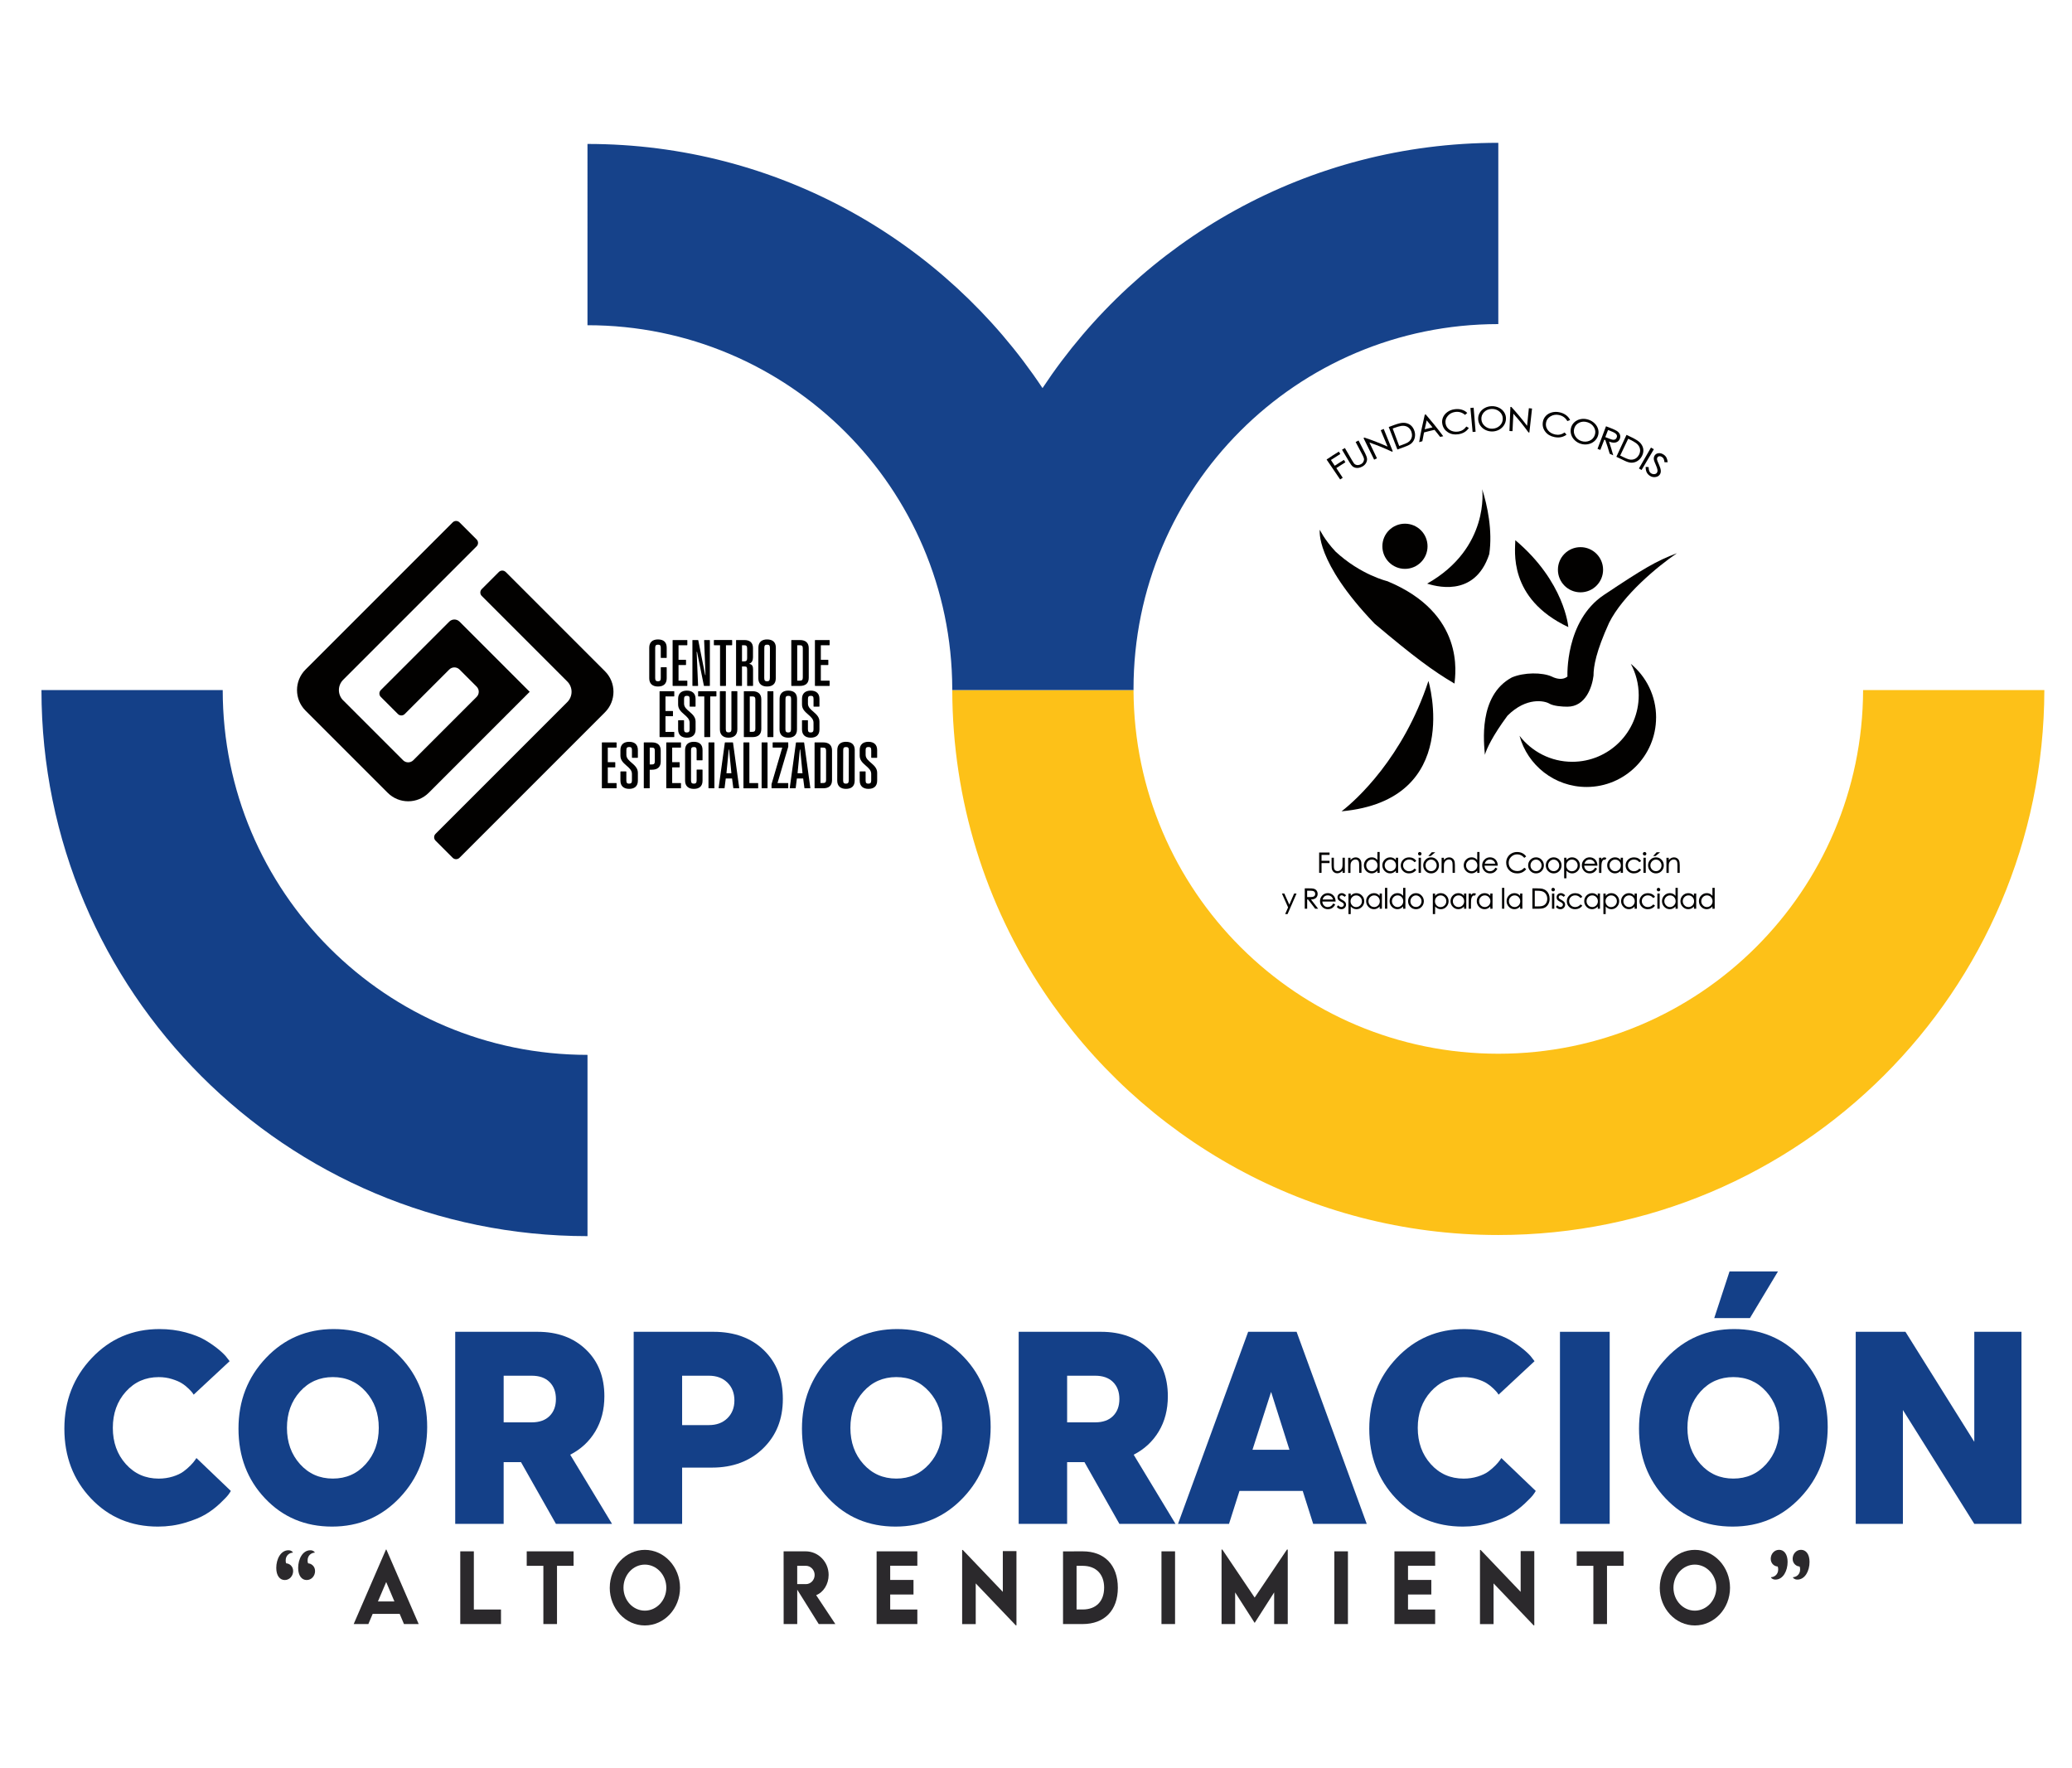 <?xml version="1.0" encoding="UTF-8"?>
<svg id="Capa_1" xmlns="http://www.w3.org/2000/svg" version="1.1" viewBox="0 0 900 768">
  <!-- Generator: Adobe Illustrator 29.4.0, SVG Export Plug-In . SVG Version: 2.1.0 Build 152)  -->
  <defs>
    <style>
      .st0 {
        fill: #fdc118;
      }

      .st1 {
        fill: none;
      }

      .st2 {
        fill: #020100;
      }

      .st3 {
        fill: #16428a;
      }

      .st4 {
        fill: #144088;
      }

      .st5 {
        fill: #2b292c;
      }
    </style>
  </defs>
  <line class="st1" x1="922" y1="196" x2="900" y2="196"/>
  <line class="st1" x1="659" y1="-45.5" x2="659" y2="-70.81"/>
  <g>
    <path class="st4" d="M255.19,458.15v78.73c-130.99,0-237.18-106.19-237.18-237.18h78.73c0,87.51,70.94,158.45,158.45,158.45Z"/>
    <path class="st0" d="M887.99,299.7c-.27,130.76-106.36,236.69-237.18,236.69-82.5,0-155.16-42.12-197.65-106.04-24.9-37.43-39.43-82.34-39.53-130.65h78.73c.27,87.28,71.1,157.96,158.45,157.96s158.18-70.67,158.45-157.96h78.73Z"/>
    <path class="st3" d="M650.81,62.03v78.73c-87.51,0-158.45,70.94-158.45,158.45v.49h-78.73v-.49c-.27-87.28-71.1-157.96-158.45-157.96V62.52c82.5,0,155.16,42.12,197.65,106.04,42.45-64.2,115.26-106.53,197.98-106.53Z"/>
  </g>
  <g>
    <g>
      <path class="st2" d="M149.05,304.16l26.02,26.02c1.23,1.23,3.23,1.23,4.46,0l27.5-27.5c1.23-1.23,1.23-3.23,0-4.46l-7.43-7.43c-1.23-1.23-3.23-1.23-4.46,0l-19.33,19.33c-.82.82-2.15.82-2.97,0l-7.43-7.43c-.82-.82-.82-2.15,0-2.97l29.73-29.73c1.23-1.23,3.23-1.23,4.46,0l30.48,30.48-43.85,43.85c-4.93,4.93-12.91,4.93-17.84,0l-35.68-35.68c-4.93-4.93-4.93-12.91,0-17.84l63.92-63.92c.82-.82,2.15-.82,2.97,0l7.43,7.43c.82.82.82,2.15,0,2.97l-57.98,57.98c-2.46,2.46-2.46,6.46,0,8.92Z"/>
      <path class="st2" d="M219.66,248.42l43.11,43.11c4.93,4.93,4.93,12.91,0,17.84l-63.18,63.18c-.82.82-2.15.82-2.97,0l-7.43-7.43c-.82-.82-.82-2.15,0-2.97l57.23-57.23c2.46-2.46,2.46-6.46,0-8.92l-37.17-37.17c-.82-.82-.82-2.15,0-2.97l7.43-7.43c.82-.82,2.15-.82,2.97,0Z"/>
    </g>
    <g>
      <path d="M282.01,294.6v-13.32c0-2.4,1.5-3.56,3.79-3.56,2.4,0,3.79,1.16,3.79,3.56v4.33c0,.08-.06.14-.14.14h-2.29c-.08,0-.14-.06-.14-.14v-4.21c0-1.07-.34-1.41-1.19-1.41-.93,0-1.24.4-1.24,1.41v13.09c0,1.07.37,1.41,1.24,1.41s1.19-.42,1.19-1.41v-4.55c0-.08.06-.14.14-.14h2.29c.08,0,.14.06.14.14v4.67c0,2.49-1.5,3.56-3.79,3.56s-3.79-1.16-3.79-3.56Z"/>
      <path d="M292.16,297.77v-19.65c0-.08.06-.14.14-.14h6.11c.08,0,.14.06.14.14v1.98c0,.08-.06.14-.14.14h-3.68v6.33h3.11c.08,0,.14.06.14.14v1.98c0,.08-.06.14-.14.14h-3.11v6.81h3.68c.08,0,.14.06.14.14v1.98c0,.08-.06.14-.14.14h-6.11c-.08,0-.14-.06-.14-.14Z"/>
      <path d="M300.76,297.77v-19.65c0-.08.06-.14.14-.14h2.26c.08,0,.14.03.14.11l3,15.1h.14l-.59-15.07c0-.08.06-.14.14-.14h2.21c.08,0,.14.06.14.14v19.65c0,.08-.06.14-.14.14h-2.29c-.08,0-.14-.03-.17-.11l-2.97-14.67h-.17l.62,14.65c0,.08-.06.14-.14.14h-2.18c-.08,0-.14-.06-.14-.14Z"/>
      <path d="M312.76,297.77v-17.53h-2.54c-.08,0-.14-.06-.14-.14v-1.95c0-.11.06-.17.14-.17h7.63c.11,0,.17.06.17.17v1.95c0,.08-.06.14-.17.14h-2.52v17.53c0,.08-.06.14-.14.14h-2.29c-.08,0-.14-.06-.14-.14Z"/>
      <path d="M319.72,297.77v-19.65c0-.08.06-.14.14-.14h3.42c2.46,0,3.79,1.16,3.79,3.51v4.01c0,1.33-.48,2.37-1.53,2.69v.17c1.22.2,1.56,1.1,1.56,2.29v7.13c0,.08-.06.14-.14.14h-2.29c-.08,0-.14-.06-.14-.14v-6.9c0-1.13-.17-1.41-1.05-1.41h-1.19v8.31c0,.08-.06.14-.14.14h-2.29c-.08,0-.14-.06-.14-.14ZM323.31,287.25c.88,0,1.22-.42,1.22-1.39v-4.21c0-1.02-.31-1.41-1.24-1.41h-.99v7.01h1.02Z"/>
      <path d="M329.39,294.6l.03-13.32c0-2.4,1.47-3.56,3.76-3.56,2.4,0,3.82,1.16,3.82,3.56l-.03,13.32c0,2.49-1.5,3.56-3.79,3.56s-3.79-1.16-3.79-3.56ZM334.4,294.49l.03-13.09c0-1.1-.34-1.41-1.22-1.41-.96,0-1.22.42-1.22,1.41l-.03,13.09c0,1.07.37,1.41,1.24,1.41s1.19-.42,1.19-1.41Z"/>
      <path d="M343.71,297.77v-19.65c0-.08.06-.14.14-.14h3.59c2.43,0,3.85,1.16,3.85,3.53v12.87c0,2.46-1.47,3.53-3.85,3.53h-3.59c-.08,0-.14-.06-.14-.14ZM347.47,295.62c.93,0,1.24-.4,1.24-1.39v-12.58c0-1.02-.31-1.41-1.24-1.41h-1.19v15.38h1.19Z"/>
      <path d="M353.97,297.77v-19.65c0-.08.06-.14.14-.14h6.11c.08,0,.14.06.14.14v1.98c0,.08-.06.14-.14.14h-3.68v6.33h3.11c.08,0,.14.06.14.14v1.98c0,.08-.06.14-.14.14h-3.11v6.81h3.68c.08,0,.14.06.14.14v1.98c0,.08-.06.14-.14.14h-6.11c-.08,0-.14-.06-.14-.14Z"/>
      <path d="M286.49,320v-19.65c0-.08.06-.14.14-.14h6.11c.08,0,.14.06.14.14v1.98c0,.08-.06.14-.14.14h-3.68v6.33h3.11c.08,0,.14.06.14.14v1.98c0,.08-.06.14-.14.14h-3.11v6.82h3.68c.08,0,.14.06.14.14v1.98c0,.08-.06.14-.14.14h-6.11c-.08,0-.14-.06-.14-.14Z"/>
      <path d="M294.55,316.83v-3.87c0-.08.06-.14.14-.14h2.29c.08,0,.14.06.14.14v3.76c0,1.07.34,1.41,1.19,1.41.93,0,1.24-.42,1.24-1.41v-2.86c0-3.17-5-4.04-5-7.86v-2.49c0-2.4,1.5-3.56,3.79-3.56s3.79,1.16,3.79,3.56v3.25c0,.08-.06.14-.14.14h-2.29c-.08,0-.14-.06-.14-.14v-3.14c0-1.1-.31-1.41-1.19-1.41-.96,0-1.24.42-1.24,1.41v2.01c0,3.08,5.01,3.96,5.01,7.78v3.42c0,2.46-1.5,3.56-3.79,3.56s-3.79-1.16-3.79-3.56Z"/>
      <path d="M305.92,320v-17.53h-2.54c-.08,0-.14-.06-.14-.14v-1.95c0-.11.06-.17.14-.17h7.63c.11,0,.17.06.17.17v1.95c0,.08-.06.14-.17.14h-2.52v17.53c0,.08-.06.14-.14.14h-2.29c-.08,0-.14-.06-.14-.14Z"/>
      <path d="M312.69,316.8v-16.46c0-.08.06-.14.14-.14h2.29c.08,0,.14.06.14.14v16.34c0,1.07.37,1.41,1.22,1.41.9,0,1.22-.42,1.22-1.41v-16.34c0-.08.06-.14.14-.14h2.29c.08,0,.14.06.14.14v16.46c0,2.49-1.53,3.59-3.82,3.59s-3.76-1.19-3.76-3.59Z"/>
      <path d="M323.1,320v-19.65c0-.08.06-.14.14-.14h3.59c2.43,0,3.85,1.16,3.85,3.53v12.87c0,2.46-1.47,3.53-3.85,3.53h-3.59c-.08,0-.14-.06-.14-.14ZM326.86,317.85c.93,0,1.24-.4,1.24-1.39v-12.58c0-1.02-.31-1.41-1.24-1.41h-1.19v15.38h1.19Z"/>
      <path d="M333.36,320v-19.65c0-.08.06-.14.14-.14h2.29c.08,0,.14.06.14.14v19.65c0,.08-.06.14-.14.14h-2.29c-.08,0-.14-.06-.14-.14Z"/>
      <path d="M338.6,316.83l.03-13.32c0-2.4,1.47-3.56,3.76-3.56,2.4,0,3.82,1.16,3.82,3.56l-.03,13.32c0,2.49-1.5,3.56-3.79,3.56s-3.79-1.16-3.79-3.56ZM343.6,316.72l.03-13.09c0-1.1-.34-1.41-1.22-1.41-.96,0-1.22.42-1.22,1.41l-.03,13.09c0,1.07.37,1.41,1.24,1.41s1.19-.42,1.19-1.41Z"/>
      <path d="M348.36,316.83v-3.87c0-.08.06-.14.14-.14h2.29c.08,0,.14.06.14.14v3.76c0,1.07.34,1.41,1.19,1.41.93,0,1.24-.42,1.24-1.41v-2.86c0-3.17-5-4.04-5-7.86v-2.49c0-2.4,1.5-3.56,3.79-3.56s3.79,1.16,3.79,3.56v3.25c0,.08-.06.14-.14.14h-2.29c-.08,0-.14-.06-.14-.14v-3.14c0-1.1-.31-1.41-1.19-1.41-.96,0-1.24.42-1.24,1.41v2.01c0,3.08,5,3.96,5,7.78v3.42c0,2.46-1.5,3.56-3.79,3.56s-3.79-1.16-3.79-3.56Z"/>
      <path d="M261.43,342.23v-19.65c0-.08.06-.14.14-.14h6.11c.08,0,.14.06.14.14v1.98c0,.08-.06.14-.14.14h-3.68v6.33h3.11c.08,0,.14.06.14.14v1.98c0,.08-.06.14-.14.14h-3.11v6.81h3.68c.08,0,.14.06.14.14v1.98c0,.08-.06.14-.14.14h-6.11c-.08,0-.14-.06-.14-.14Z"/>
      <path d="M269.49,339.06v-3.87c0-.08.06-.14.14-.14h2.29c.08,0,.14.06.14.14v3.76c0,1.07.34,1.41,1.19,1.41.93,0,1.24-.42,1.24-1.41v-2.86c0-3.17-5-4.04-5-7.86v-2.49c0-2.4,1.5-3.56,3.79-3.56s3.79,1.16,3.79,3.56v3.25c0,.08-.06.14-.14.14h-2.29c-.08,0-.14-.06-.14-.14v-3.14c0-1.1-.31-1.41-1.19-1.41-.96,0-1.24.42-1.24,1.41v2.01c0,3.08,5,3.96,5,7.78v3.42c0,2.46-1.5,3.56-3.79,3.56s-3.79-1.16-3.79-3.56Z"/>
      <path d="M279.64,342.23v-19.65c0-.08.06-.14.14-.14h3.39c2.43,0,3.82,1.16,3.82,3.53v4.81c0,2.43-1.47,3.53-3.82,3.53h-.96v7.92c0,.08-.06.14-.14.14h-2.29c-.08,0-.14-.06-.14-.14ZM283.21,332.02c.9,0,1.22-.4,1.22-1.39v-4.52c0-1.02-.31-1.41-1.22-1.41h-.99v7.32h.99Z"/>
      <path d="M289.4,342.23v-19.65c0-.08.06-.14.14-.14h6.11c.08,0,.14.06.14.14v1.98c0,.08-.06.14-.14.14h-3.68v6.33h3.11c.08,0,.14.06.14.14v1.98c0,.08-.06.14-.14.14h-3.11v6.81h3.68c.08,0,.14.06.14.14v1.98c0,.08-.06.14-.14.14h-6.11c-.08,0-.14-.06-.14-.14Z"/>
      <path d="M297.58,339.06v-13.32c0-2.4,1.5-3.56,3.79-3.56,2.4,0,3.79,1.16,3.79,3.56v4.33c0,.08-.06.14-.14.14h-2.29c-.08,0-.14-.06-.14-.14v-4.21c0-1.07-.34-1.41-1.19-1.41-.93,0-1.24.4-1.24,1.41v13.09c0,1.07.37,1.41,1.24,1.41s1.19-.42,1.19-1.41v-4.55c0-.08.06-.14.14-.14h2.29c.08,0,.14.06.14.14v4.67c0,2.49-1.5,3.56-3.79,3.56s-3.79-1.16-3.79-3.56Z"/>
      <path d="M307.74,342.23v-19.65c0-.08.06-.14.14-.14h2.29c.08,0,.14.06.14.14v19.65c0,.08-.06.14-.14.14h-2.29c-.08,0-.14-.06-.14-.14Z"/>
      <path d="M312.15,342.23l2.69-19.65c.03-.08.08-.14.14-.14h3.28c.06,0,.11.06.14.14l2.69,19.65c.03.06-.11.14-.14.14h-2.29c-.08,0-.14-.06-.14-.14l-.54-4.13h-2.74l-.51,4.13c0,.11-.11.14-.14.14h-2.29c.2,0-.25-.06-.14-.14ZM317.69,335.83l-.99-10.26h-.17l-.99,10.26h2.15Z"/>
      <path d="M322.93,342.23v-19.65c0-.08.06-.14.14-.14h2.29c.08,0,.14.06.14.14v17.53h3.68c.08,0,.14.06.14.14v1.95c0,.11-.06.17-.14.17h-6.11c-.08,0-.14-.06-.14-.14Z"/>
      <path d="M330.82,342.23v-19.65c0-.08.06-.14.14-.14h2.29c.08,0,.14.06.14.14v19.65c0,.08-.06.14-.14.14h-2.29c-.08,0-.14-.06-.14-.14Z"/>
      <path d="M335.12,342.2v-1.47c0-.11,0-.14.03-.23l4.64-15.81h-4.04c-.08,0-.14-.06-.14-.14v-1.95c0-.11.06-.17.14-.17h6.5c.08,0,.14.06.14.17v1.58c0,.11,0,.14-.03.23l-4.64,15.69h4.52c.08,0,.14.06.14.14v1.95c0,.11-.06.17-.14.17h-6.98c-.08,0-.14-.06-.14-.17Z"/>
      <path d="M343.04,342.23l2.69-19.65c.03-.08.08-.14.14-.14h3.28c.06,0,.11.06.14.14l2.69,19.65c.03.06-.11.14-.14.14h-2.29c-.08,0-.14-.06-.14-.14l-.54-4.13h-2.74l-.51,4.13c0,.11-.11.14-.14.14h-2.29c.2,0-.25-.06-.14-.14ZM348.58,335.83l-.99-10.26h-.17l-.99,10.26h2.15Z"/>
      <path d="M353.82,342.23v-19.65c0-.08.06-.14.14-.14h3.59c2.43,0,3.85,1.16,3.85,3.53v12.87c0,2.46-1.47,3.53-3.85,3.53h-3.59c-.08,0-.14-.06-.14-.14ZM357.58,340.08c.93,0,1.24-.4,1.24-1.39v-12.58c0-1.02-.31-1.41-1.24-1.41h-1.19v15.38h1.19Z"/>
      <path d="M363.66,339.06l.03-13.32c0-2.4,1.47-3.56,3.76-3.56,2.4,0,3.82,1.16,3.82,3.56l-.03,13.32c0,2.49-1.5,3.56-3.79,3.56s-3.79-1.16-3.79-3.56ZM368.67,338.95l.03-13.09c0-1.1-.34-1.41-1.22-1.41-.96,0-1.22.42-1.22,1.41l-.03,13.09c0,1.07.37,1.41,1.24,1.41s1.19-.42,1.19-1.41Z"/>
      <path d="M373.42,339.06v-3.87c0-.08.06-.14.14-.14h2.29c.08,0,.14.06.14.14v3.76c0,1.07.34,1.41,1.19,1.41.93,0,1.24-.42,1.24-1.41v-2.86c0-3.17-5-4.04-5-7.86v-2.49c0-2.4,1.5-3.56,3.79-3.56s3.79,1.16,3.79,3.56v3.25c0,.08-.06.14-.14.14h-2.29c-.08,0-.14-.06-.14-.14v-3.14c0-1.1-.31-1.41-1.19-1.41-.96,0-1.24.42-1.24,1.41v2.01c0,3.08,5.01,3.96,5.01,7.78v3.42c0,2.46-1.5,3.56-3.79,3.56s-3.79-1.16-3.79-3.56Z"/>
    </g>
  </g>
  <g>
    <path class="st4" d="M100.28,647.54c-.22.4-.59.95-1.11,1.67-.52.71-1.72,1.97-3.6,3.75-1.88,1.79-3.95,3.36-6.2,4.71-2.25,1.35-5.24,2.58-8.97,3.69s-7.66,1.67-11.8,1.67c-11.67,0-21.36-4.07-29.07-12.21-7.72-8.14-11.57-18.25-11.57-30.33s3.97-22.3,11.91-30.68c7.94-8.38,17.74-12.57,29.41-12.57,3.99,0,7.75.48,11.3,1.43s6.44,2.11,8.69,3.46,4.21,2.72,5.87,4.11c1.66,1.39,2.82,2.56,3.49,3.52l1.11,1.43-15.62,14.54c-.15-.24-.33-.52-.55-.83-.22-.32-.78-.91-1.66-1.79-.89-.87-1.86-1.65-2.94-2.32-1.07-.68-2.51-1.29-4.32-1.85-1.81-.56-3.71-.83-5.7-.83-5.76,0-10.52,2.11-14.29,6.31-3.77,4.21-5.65,9.45-5.65,15.73s1.88,11.52,5.65,15.73c3.77,4.21,8.53,6.31,14.29,6.31,2.14,0,4.17-.3,6.09-.89s3.47-1.33,4.65-2.2c1.18-.87,2.22-1.77,3.1-2.68.89-.92,1.51-1.65,1.88-2.21l.66-.95,14.95,14.3Z"/>
    <path class="st4" d="M115.5,589.81c7.94-8.38,17.74-12.57,29.41-12.57s21.36,4.07,29.07,12.21c7.72,8.14,11.57,18.25,11.57,30.33s-3.97,22.3-11.91,30.68c-7.94,8.38-17.74,12.57-29.41,12.57s-21.36-4.07-29.07-12.21c-7.72-8.14-11.57-18.25-11.57-30.33s3.97-22.3,11.91-30.68ZM130.29,635.87c3.77,4.21,8.53,6.31,14.29,6.31s10.52-2.1,14.29-6.31c3.77-4.21,5.65-9.45,5.65-15.73s-1.88-11.52-5.65-15.73c-3.77-4.21-8.53-6.31-14.29-6.31s-10.52,2.11-14.29,6.31c-3.77,4.21-5.65,9.45-5.65,15.73s1.88,11.52,5.65,15.73Z"/>
    <path class="st4" d="M197.73,578.43h35.77c8.64,0,15.64,2.56,20.99,7.69,5.35,5.12,8.03,11.89,8.03,20.31,0,5.8-1.31,10.88-3.93,15.25-2.62,4.37-6.26,7.75-10.91,10.13l18.16,30.03h-24.37l-15.17-26.81h-7.53v26.81h-21.04v-83.41ZM218.77,597.5v20.26h12.18c3.32,0,5.91-.91,7.75-2.74,1.85-1.83,2.77-4.29,2.77-7.39s-.92-5.56-2.77-7.39c-1.85-1.83-4.43-2.74-7.75-2.74h-12.18Z"/>
    <path class="st4" d="M275.25,578.43h34.67c9.08,0,16.37,2.66,21.87,7.98,5.5,5.32,8.25,12.39,8.25,21.21s-2.86,15.89-8.58,21.45c-5.72,5.56-13.13,8.34-22.21,8.34h-12.96v24.43h-21.04v-83.41ZM296.29,618.95h11.63c3.32,0,6-.99,8.03-2.98,2.03-1.99,3.05-4.57,3.05-7.74s-1.01-5.76-3.05-7.75c-2.03-1.99-4.71-2.98-8.03-2.98h-11.63v21.45Z"/>
    <path class="st4" d="M360.25,589.81c7.94-8.38,17.74-12.57,29.41-12.57s21.36,4.07,29.07,12.21c7.72,8.14,11.57,18.25,11.57,30.33s-3.97,22.3-11.91,30.68-17.74,12.57-29.41,12.57-21.36-4.07-29.07-12.21c-7.72-8.14-11.57-18.25-11.57-30.33s3.97-22.3,11.91-30.68ZM375.03,635.87c3.77,4.21,8.53,6.31,14.29,6.31s10.52-2.1,14.29-6.31c3.77-4.21,5.65-9.45,5.65-15.73s-1.88-11.52-5.65-15.73c-3.77-4.21-8.53-6.31-14.29-6.31s-10.52,2.11-14.29,6.31c-3.77,4.21-5.65,9.45-5.65,15.73s1.88,11.52,5.65,15.73Z"/>
    <path class="st4" d="M442.48,578.43h35.77c8.64,0,15.63,2.56,20.99,7.69,5.35,5.12,8.03,11.89,8.03,20.31,0,5.8-1.31,10.88-3.93,15.25-2.62,4.37-6.26,7.75-10.91,10.13l18.16,30.03h-24.37l-15.17-26.81h-7.53v26.81h-21.04v-83.41ZM463.52,597.5v20.26h12.18c3.32,0,5.91-.91,7.75-2.74s2.77-4.29,2.77-7.39-.92-5.56-2.77-7.39c-1.85-1.83-4.43-2.74-7.75-2.74h-12.18Z"/>
    <path class="st4" d="M593.65,661.84h-23.26l-4.54-14.3h-27.47l-4.54,14.3h-22.15l30.46-83.41h21.04l30.46,83.41ZM552.12,604.53l-8.09,25.14h16.06l-7.97-25.14Z"/>
    <path class="st4" d="M667.08,647.54c-.22.4-.59.95-1.11,1.67-.52.71-1.71,1.97-3.6,3.75-1.88,1.79-3.95,3.36-6.2,4.71-2.25,1.35-5.24,2.58-8.97,3.69-3.73,1.11-7.66,1.67-11.79,1.67-11.67,0-21.36-4.07-29.08-12.21-7.71-8.14-11.57-18.25-11.57-30.33s3.97-22.3,11.91-30.68c7.94-8.38,17.74-12.57,29.41-12.57,3.99,0,7.75.48,11.3,1.43,3.55.95,6.44,2.11,8.7,3.46s4.21,2.72,5.87,4.11c1.66,1.39,2.82,2.56,3.49,3.52l1.11,1.43-15.62,14.54c-.15-.24-.33-.52-.56-.83-.22-.32-.77-.91-1.66-1.79-.89-.87-1.86-1.65-2.93-2.32-1.07-.68-2.51-1.29-4.32-1.85-1.81-.56-3.71-.83-5.7-.83-5.76,0-10.52,2.11-14.29,6.31-3.77,4.21-5.65,9.45-5.65,15.73s1.88,11.52,5.65,15.73c3.77,4.21,8.53,6.31,14.29,6.31,2.14,0,4.17-.3,6.09-.89s3.47-1.33,4.65-2.2c1.18-.87,2.21-1.77,3.1-2.68.89-.92,1.51-1.65,1.88-2.21l.66-.95,14.95,14.3Z"/>
    <path class="st4" d="M677.59,578.43h21.6v83.41h-21.6v-83.41Z"/>
    <path class="st4" d="M723.83,589.81c7.94-8.38,17.74-12.57,29.41-12.57s21.36,4.07,29.08,12.21c7.71,8.14,11.57,18.25,11.57,30.33s-3.97,22.3-11.91,30.68c-7.94,8.38-17.74,12.57-29.41,12.57s-21.36-4.07-29.07-12.21c-7.72-8.14-11.57-18.25-11.57-30.33s3.97-22.3,11.91-30.68ZM738.61,635.87c3.77,4.21,8.53,6.31,14.29,6.31s10.52-2.1,14.29-6.31c3.77-4.21,5.65-9.45,5.65-15.73s-1.88-11.52-5.65-15.73c-3.77-4.21-8.53-6.31-14.29-6.31s-10.52,2.11-14.29,6.31c-3.77,4.21-5.65,9.45-5.65,15.73s1.88,11.52,5.65,15.73ZM751.24,552.22h21.04l-12.18,20.26h-15.5l6.64-20.26Z"/>
    <path class="st4" d="M826.55,612.39v49.45h-20.49v-83.41h21.6l29.9,47.78v-47.78h20.49v83.41h-20.49l-31.01-49.45Z"/>
  </g>
  <g>
    <path class="st5" d="M127.22,674.35c-1.29,0-3.13,1.06-3.13,3.33,0,.72.05.94.26,1.33,1.16,0,2.98,1.08,2.98,3.33,0,2.09-1.53,3.9-3.64,3.9s-3.69-1.84-3.69-5.27c0-3.82,1.93-7.66,5.3-7.66,1.26,0,1.93.74,1.93,1.04ZM136.74,674.35c-1.29,0-3.13,1.06-3.13,3.33,0,.72.05.94.25,1.33,1.16,0,2.99,1.08,2.99,3.33,0,2.09-1.53,3.9-3.64,3.9s-3.7-1.84-3.7-5.27c0-3.82,1.93-7.66,5.3-7.66,1.26,0,1.93.74,1.93,1.04Z"/>
    <path class="st5" d="M173.61,700.95h-11.74l-1.87,4.41h-6.37l14.02-32.36h.18l14.03,32.36h-6.39l-1.86-4.41ZM171.32,695.55l-3.57-8.44-3.59,8.44h7.15Z"/>
    <path class="st5" d="M217.61,699.05v6.31h-17.69v-31.58h5.9v25.27h11.79Z"/>
    <path class="st5" d="M249.15,680.07h-7.21v25.29h-5.92v-25.29h-7.23v-6.29h20.35v6.29Z"/>
    <path class="st5" d="M264.86,689.61c0-9.07,6.86-16.47,15.25-16.47s15.27,7.4,15.27,16.47-6.88,16.36-15.29,16.36-15.24-7.36-15.24-16.36ZM289.42,689.57c0-5.52-4.19-10.03-9.32-10.03s-9.28,4.51-9.28,10.03,4.17,9.97,9.28,9.97,9.32-4.49,9.32-9.97Z"/>
    <path class="st5" d="M355.63,705.36l-9.34-14.93v14.93h-5.9l-.02-31.58h9.58c5.48,0,9.98,4.55,9.98,10.23,0,4.05-2.28,7.6-5.42,8.8l8.34,12.56h-7.21ZM346.28,688l3.78.02c2,.02,3.79-1.72,3.79-3.98s-1.8-3.98-3.79-3.98h-3.78v7.93Z"/>
    <path class="st5" d="M386.67,680.03v6.17h10.12v6.33h-10.12v6.52h11.79v6.31h-17.69v-31.58h17.69v6.25h-11.79Z"/>
    <path class="st5" d="M441.51,673.7v32.24h-.27l-17.42-18.24v17.69h-5.9v-32.21h.29l17.38,18.2v-17.69h5.92Z"/>
    <path class="st5" d="M485.55,689.61c0,9.79-5.79,15.75-15.27,15.75h-8.54v-31.56l8.54-.02c9.48-.02,15.27,5.98,15.27,15.83ZM479.6,689.59c0-5.92-3.53-9.52-9.34-9.52h-2.64v18.96h2.69c5.77,0,9.28-3.57,9.28-9.44Z"/>
    <path class="st5" d="M504.5,673.78h5.9v31.58h-5.9v-31.58Z"/>
    <path class="st5" d="M559.35,673v32.36h-5.9v-13.75l-8.45,13.22h-.04l-8.46-13.22v13.75h-5.9v-32.36h.33l14.05,20.86,14.03-20.86h.33Z"/>
    <path class="st5" d="M579.59,673.78h5.9v31.58h-5.9v-31.58Z"/>
    <path class="st5" d="M611.59,680.03v6.17h10.12v6.33h-10.12v6.52h11.79v6.31h-17.69v-31.58h17.69v6.25h-11.79Z"/>
    <path class="st5" d="M666.44,673.7v32.24h-.27l-17.42-18.24v17.69h-5.9v-32.21h.29l17.38,18.2v-17.69h5.92Z"/>
    <path class="st5" d="M705.23,680.07h-7.21v25.29h-5.92v-25.29h-7.23v-6.29h20.35v6.29Z"/>
    <path class="st5" d="M720.94,689.61c0-9.07,6.86-16.47,15.25-16.47s15.27,7.4,15.27,16.47-6.88,16.36-15.29,16.36-15.24-7.36-15.24-16.36ZM745.49,689.57c0-5.52-4.19-10.03-9.32-10.03s-9.28,4.51-9.28,10.03,4.17,9.97,9.28,9.97,9.32-4.49,9.32-9.97Z"/>
    <path class="st5" d="M769.25,685.01c1.29,0,3.13-1.06,3.13-3.33,0-.72-.05-.94-.26-1.33-1.16,0-2.98-1.08-2.98-3.33,0-2.09,1.53-3.9,3.64-3.9s3.69,1.84,3.69,5.27c0,3.82-1.93,7.66-5.3,7.66-1.26,0-1.93-.74-1.93-1.04ZM778.77,685.01c1.29,0,3.13-1.06,3.13-3.33,0-.72-.05-.94-.25-1.33-1.16,0-2.99-1.08-2.99-3.33,0-2.09,1.53-3.9,3.64-3.9s3.7,1.84,3.7,5.27c0,3.82-1.93,7.66-5.3,7.66-1.26,0-1.93-.74-1.93-1.04Z"/>
  </g>
  <g>
    <g>
      <path class="st2" d="M719.34,311.61c0,16.67-13.52,30.19-30.19,30.19-13.92,0-25.65-9.42-29.13-22.24,5.28,6.87,13.58,11.3,22.91,11.3,15.95,0,28.87-12.93,28.87-28.87,0-4.95-1.25-9.61-3.44-13.67,6.71,5.54,10.99,13.92,10.99,23.3Z"/>
      <path class="st2" d="M680.84,293.87s-1.13-24.16,15.85-35.48,22.65-14.72,31.7-18.12c-8.3,5.66-23.4,18.12-29.44,30.19-5.66,12.46-6.79,18.87-6.79,23.02-.6,4.91-3.43,13.45-11.34,13.45-2.23,0-6.02-.24-7.91-1.37s-9.81-3.02-18.12,5.28c-6.42,8.68-9.06,14.34-9.81,16.98-.38-4.91-3.02-25.67,11.7-33.59,5.28-2.26,13.21-2.26,17.36-.38,2.26,1.13,4.91,1.51,6.79,0Z"/>
      <path class="st2" d="M681.22,272.36s-1.51-19.63-23.02-37.74c0,4.15-3.4,25.29,23.02,37.74Z"/>
      <circle class="st2" cx="686.51" cy="247.45" r="9.81"/>
      <circle class="st2" cx="610.26" cy="237.26" r="9.81"/>
      <path class="st2" d="M620.46,295.76s15.47,51.71-37.74,56.61c6.42-4.91,26.8-23.4,37.74-56.61Z"/>
      <path class="st2" d="M573.28,230.09s-2.26,13.59,23.78,40.76c16.98,14.34,25.67,20.76,34.72,26.04.38-4.15,4.73-30.41-29.15-44.46,0,0-11.61-2.72-22.56-12.91-4.91-5.28-6.79-9.44-6.79-9.44Z"/>
      <path class="st2" d="M643.81,212.51s3.46,25.51-23.91,40.98c2.62.75,20.56,6.79,26.98-12.83,1.51-10.19-.84-21.19-3.06-28.15Z"/>
    </g>
    <g>
      <path class="st2" d="M577.51,374.86h-3.48v4.25h-1.04v-8.84h4.52v1.03h-3.48v2.54h3.48v1.03Z"/>
      <path class="st2" d="M584.16,379.11h-1v-.99c-.65.77-1.43,1.16-2.32,1.16-.48,0-.91-.12-1.29-.37-.39-.25-.68-.58-.87-1.01-.19-.43-.29-1.09-.29-1.99v-3.38h.99v3.14c0,.72.03,1.22.1,1.48.07.26.17.48.3.66.13.18.3.32.51.4.21.09.45.13.75.13s.58-.07.86-.22c.28-.15.52-.35.72-.6.2-.26.34-.53.42-.82.08-.29.11-.87.11-1.74v-2.44h1v6.58Z"/>
      <path class="st2" d="M591.36,379.11h-.99v-3.14c0-.72-.03-1.22-.1-1.48-.07-.26-.17-.48-.3-.66-.13-.18-.3-.32-.51-.4-.21-.09-.46-.13-.75-.13s-.58.07-.86.22c-.28.14-.52.35-.72.6-.2.26-.34.53-.42.82-.08.29-.11.87-.11,1.74v2.44h-1v-6.58h1v.99c.65-.77,1.43-1.16,2.32-1.16.48,0,.91.12,1.29.37.39.25.68.58.87,1.01.19.43.29,1.09.29,1.99v3.38Z"/>
      <path class="st2" d="M599.28,379.11h-.98v-.97c-.72.79-1.54,1.18-2.48,1.18s-1.74-.34-2.4-1.03c-.66-.68-.99-1.51-.99-2.46s.33-1.78,1-2.46c.67-.68,1.48-1.02,2.45-1.02s1.77.39,2.42,1.17v-3.48h.98v9.06ZM595.9,378.4c.64,0,1.2-.24,1.7-.71.5-.47.75-1.08.75-1.81s-.23-1.34-.69-1.82c-.46-.49-1.05-.73-1.75-.73s-1.29.25-1.76.75c-.47.5-.71,1.1-.71,1.78s.24,1.27.72,1.78c.48.51,1.06.76,1.74.76Z"/>
      <path class="st2" d="M607.3,379.11h-.98v-.97c-.72.79-1.54,1.18-2.48,1.18s-1.73-.34-2.4-1.03c-.66-.69-1-1.51-1-2.46s.33-1.77,1-2.45c.67-.68,1.48-1.02,2.45-1.02s1.77.39,2.42,1.17v-1h.98v6.58ZM603.92,378.4c.67,0,1.24-.24,1.73-.72.48-.48.72-1.09.72-1.81s-.24-1.32-.71-1.81c-.48-.49-1.06-.73-1.75-.73s-1.27.25-1.75.75c-.48.5-.71,1.1-.71,1.78s.24,1.28.72,1.78c.48.5,1.06.75,1.74.75Z"/>
      <path class="st2" d="M615.18,377.77c-.35.51-.8.89-1.36,1.16-.56.27-1.17.4-1.82.4-1.01,0-1.86-.33-2.54-1-.68-.67-1.02-1.49-1.02-2.45s.34-1.79,1.03-2.48c.68-.69,1.57-1.03,2.66-1.03.64,0,1.24.14,1.78.42.54.28.97.68,1.27,1.18l-.79.5c-.59-.76-1.36-1.15-2.31-1.15-.75,0-1.38.24-1.88.72-.51.48-.76,1.07-.76,1.78s.25,1.32.75,1.82,1.13.76,1.9.76c.92,0,1.69-.39,2.32-1.16l.77.53Z"/>
      <path class="st2" d="M616.69,370.05c.22,0,.4.07.55.22.15.15.22.33.22.54s-.07.39-.22.54c-.15.15-.33.22-.54.22s-.39-.08-.54-.23c-.15-.15-.22-.33-.22-.54s.07-.38.22-.54c.15-.15.33-.23.54-.23ZM617.2,379.11h-1v-6.58h1v6.58Z"/>
      <path class="st2" d="M621.62,372.36c.95,0,1.76.34,2.42,1.03.66.68,1,1.51,1,2.46s-.33,1.78-.98,2.46-1.47,1.02-2.43,1.02-1.78-.34-2.44-1.02c-.66-.68-.99-1.5-.99-2.46s.33-1.78,1-2.46c.66-.68,1.48-1.03,2.43-1.03ZM621.62,378.37c.67,0,1.24-.24,1.71-.73s.71-1.08.71-1.76-.24-1.28-.72-1.79c-.48-.5-1.05-.75-1.7-.75s-1.22.25-1.7.75-.71,1.1-.71,1.79.23,1.28.69,1.76c.46.48,1.03.72,1.73.72ZM621.92,370.16h1.5l-1.96,1.62h-1.05l1.51-1.62Z"/>
      <path class="st2" d="M631.94,379.11h-.99v-3.14c0-.72-.03-1.22-.1-1.48-.07-.26-.17-.48-.3-.66-.13-.18-.3-.32-.51-.4-.21-.09-.46-.13-.75-.13s-.58.07-.86.22c-.28.14-.52.35-.72.6-.2.26-.34.53-.42.82-.08.29-.11.87-.11,1.74v2.44h-1v-6.58h1v.99c.65-.77,1.43-1.16,2.32-1.16.48,0,.91.12,1.29.37.39.25.68.58.87,1.01.19.43.29,1.09.29,1.99v3.38Z"/>
      <path class="st2" d="M642.64,379.11h-.98v-.97c-.72.79-1.54,1.18-2.48,1.18s-1.74-.34-2.4-1.03c-.66-.68-.99-1.51-.99-2.46s.33-1.78,1-2.46c.67-.68,1.48-1.02,2.45-1.02s1.77.39,2.42,1.17v-3.48h.98v9.06ZM639.26,378.4c.64,0,1.2-.24,1.7-.71.5-.47.75-1.08.75-1.81s-.23-1.34-.69-1.82c-.46-.49-1.05-.73-1.75-.73s-1.29.25-1.76.75c-.47.5-.71,1.1-.71,1.78s.24,1.27.72,1.78c.48.51,1.06.76,1.74.76Z"/>
      <path class="st2" d="M650.58,375.99h-5.77c.04.72.28,1.31.73,1.75.45.44.98.66,1.6.66,1.05,0,1.86-.52,2.42-1.56l.85.43c-.38.7-.83,1.22-1.34,1.55-.52.33-1.13.5-1.85.5-.99,0-1.81-.34-2.45-1.02s-.97-1.5-.97-2.46.32-1.78.97-2.46,1.45-1.03,2.41-1.03,1.76.32,2.4.97c.64.65.98,1.54,1,2.66ZM649.47,375.11c-.12-.56-.39-1-.82-1.32-.43-.31-.92-.47-1.47-.47-1.13,0-1.88.6-2.25,1.79h4.54Z"/>
      <path class="st2" d="M662.92,377.49c-.95,1.22-2.25,1.84-3.91,1.84-1.4,0-2.55-.44-3.44-1.33-.89-.89-1.34-2-1.34-3.36,0-.84.21-1.61.62-2.32.41-.71.99-1.26,1.72-1.67.73-.4,1.52-.6,2.37-.6s1.61.16,2.28.49,1.23.8,1.68,1.43l-.8.62c-.84-1.01-1.87-1.52-3.1-1.52-1.01,0-1.87.35-2.6,1.06-.73.71-1.09,1.58-1.09,2.6s.36,1.88,1.07,2.57c.71.69,1.64,1.03,2.77,1.03s2.12-.49,2.96-1.46l.81.62Z"/>
      <path class="st2" d="M667.19,372.36c.95,0,1.76.34,2.42,1.03.66.68,1,1.51,1,2.46s-.33,1.78-.98,2.46-1.47,1.02-2.43,1.02-1.78-.34-2.44-1.02c-.66-.68-.99-1.5-.99-2.46s.33-1.78,1-2.46c.66-.68,1.48-1.03,2.43-1.03ZM667.19,378.37c.67,0,1.24-.24,1.71-.73s.71-1.08.71-1.76-.24-1.28-.72-1.79c-.48-.5-1.05-.75-1.7-.75s-1.22.25-1.7.75-.71,1.1-.71,1.79.23,1.28.69,1.76c.46.48,1.03.72,1.73.72Z"/>
      <path class="st2" d="M674.86,372.36c.95,0,1.76.34,2.42,1.03.66.68,1,1.51,1,2.46s-.33,1.78-.98,2.46-1.47,1.02-2.43,1.02-1.78-.34-2.44-1.02c-.66-.68-.99-1.5-.99-2.46s.33-1.78,1-2.46c.66-.68,1.48-1.03,2.43-1.03ZM674.86,378.37c.67,0,1.24-.24,1.71-.73s.71-1.08.71-1.76-.24-1.28-.72-1.79c-.48-.5-1.05-.75-1.7-.75s-1.22.25-1.7.75-.71,1.1-.71,1.79.23,1.28.69,1.76c.46.48,1.03.72,1.73.72Z"/>
      <path class="st2" d="M680.4,373.53c.65-.78,1.46-1.17,2.42-1.17s1.77.34,2.44,1.02c.67.68,1,1.5,1,2.46s-.33,1.78-.99,2.46c-.66.68-1.46,1.03-2.39,1.03s-1.76-.39-2.48-1.18v3.3h-.99v-8.91h.99v1ZM682.82,378.4c.66,0,1.23-.25,1.72-.74.49-.5.73-1.09.73-1.79s-.24-1.3-.72-1.79c-.48-.5-1.06-.74-1.76-.74s-1.27.24-1.75.73c-.47.49-.71,1.09-.71,1.81s.24,1.32.72,1.81c.48.49,1.07.73,1.75.73Z"/>
      <path class="st2" d="M693.88,375.99h-5.77c.04.72.28,1.31.73,1.75.45.44.98.66,1.6.66,1.05,0,1.86-.52,2.42-1.56l.85.43c-.38.7-.83,1.22-1.34,1.55-.52.33-1.13.5-1.85.5-.99,0-1.81-.34-2.45-1.02s-.97-1.5-.97-2.46.32-1.78.97-2.46,1.45-1.03,2.41-1.03,1.76.32,2.4.97c.64.65.98,1.54,1,2.66ZM692.77,375.11c-.12-.56-.39-1-.82-1.32-.43-.31-.92-.47-1.47-.47-1.13,0-1.88.6-2.25,1.79h4.54Z"/>
      <path class="st2" d="M697.78,372.62l-.52.85c-.14-.07-.27-.11-.4-.11-.25,0-.48.12-.68.37-.2.25-.35.57-.45.97-.1.4-.15,1.12-.15,2.16v2.26h-1.01v-6.58h1.01v.71c.2-.3.4-.52.61-.66.21-.14.44-.22.7-.22s.56.09.89.27Z"/>
      <path class="st2" d="M704.96,379.11h-.98v-.97c-.72.79-1.54,1.18-2.48,1.18s-1.73-.34-2.4-1.03c-.66-.69-1-1.51-1-2.46s.33-1.77,1-2.45c.67-.68,1.48-1.02,2.45-1.02s1.77.39,2.42,1.17v-1h.98v6.58ZM701.58,378.4c.67,0,1.24-.24,1.73-.72.48-.48.72-1.09.72-1.81s-.24-1.32-.71-1.81c-.48-.49-1.06-.73-1.75-.73s-1.27.25-1.75.75c-.48.5-.71,1.1-.71,1.78s.24,1.28.72,1.78c.48.5,1.06.75,1.74.75Z"/>
      <path class="st2" d="M712.84,377.77c-.35.51-.8.89-1.36,1.16-.56.27-1.17.4-1.82.4-1.01,0-1.86-.33-2.54-1-.68-.67-1.02-1.49-1.02-2.45s.34-1.79,1.03-2.48c.68-.69,1.57-1.03,2.66-1.03.64,0,1.24.14,1.78.42.54.28.97.68,1.27,1.18l-.79.5c-.59-.76-1.36-1.15-2.31-1.15-.75,0-1.38.24-1.88.72-.51.48-.76,1.07-.76,1.78s.25,1.32.75,1.82,1.13.76,1.9.76c.92,0,1.69-.39,2.32-1.16l.77.53Z"/>
      <path class="st2" d="M714.35,370.05c.22,0,.4.07.55.22.15.15.22.33.22.54s-.07.39-.22.54c-.15.15-.33.22-.54.22s-.39-.08-.54-.23c-.15-.15-.22-.33-.22-.54s.07-.38.22-.54c.15-.15.33-.23.54-.23ZM714.86,379.11h-1v-6.58h1v6.58Z"/>
      <path class="st2" d="M719.28,372.36c.95,0,1.76.34,2.42,1.03.66.68,1,1.51,1,2.46s-.33,1.78-.98,2.46-1.47,1.02-2.43,1.02-1.78-.34-2.44-1.02c-.66-.68-.99-1.5-.99-2.46s.33-1.78,1-2.46c.66-.68,1.48-1.03,2.43-1.03ZM719.28,378.37c.67,0,1.24-.24,1.71-.73s.71-1.08.71-1.76-.24-1.28-.72-1.79c-.48-.5-1.05-.75-1.7-.75s-1.22.25-1.7.75-.71,1.1-.71,1.79.23,1.28.69,1.76c.46.48,1.03.72,1.73.72ZM719.58,370.16h1.5l-1.96,1.62h-1.05l1.51-1.62Z"/>
      <path class="st2" d="M729.6,379.11h-.99v-3.14c0-.72-.03-1.22-.1-1.48-.07-.26-.17-.48-.3-.66-.13-.18-.3-.32-.51-.4-.21-.09-.46-.13-.75-.13s-.58.07-.86.22c-.28.14-.52.35-.72.6-.2.26-.34.53-.42.82-.08.29-.11.87-.11,1.74v2.44h-1v-6.58h1v.99c.65-.77,1.43-1.16,2.32-1.16.48,0,.91.12,1.29.37.39.25.68.58.87,1.01.19.43.29,1.09.29,1.99v3.38Z"/>
      <path class="st2" d="M563.17,388.09l-3.9,8.91h-1.04l1.27-2.9-2.67-6.01h1.04l2.16,4.82,2.09-4.82h1.05Z"/>
      <path class="st2" d="M572.56,394.67h-1.3l-3.12-4.03h-.36v4.03h-1.04v-8.84h1.81c.97,0,1.63.04,1.99.13.36.08.68.23.94.43.27.2.47.46.63.78.15.32.23.67.23,1.06,0,.73-.25,1.32-.75,1.76-.5.44-1.22.66-2.16.66l3.13,4.03ZM567.78,389.62h1.41c.71,0,1.23-.1,1.57-.32s.51-.58.51-1.06-.17-.84-.5-1.06c-.33-.22-.85-.33-1.55-.33h-1.45v2.78Z"/>
      <path class="st2" d="M580.14,391.55h-5.77c.04.72.28,1.31.73,1.75.45.44.98.66,1.6.66,1.05,0,1.86-.52,2.42-1.56l.85.43c-.38.7-.83,1.22-1.34,1.55-.52.33-1.13.5-1.85.5-.99,0-1.81-.34-2.45-1.02s-.97-1.5-.97-2.46.32-1.78.97-2.46,1.45-1.03,2.41-1.03,1.76.32,2.4.97c.64.65.98,1.54,1,2.66ZM579.02,390.67c-.12-.56-.39-1-.82-1.32-.43-.31-.92-.47-1.47-.47-1.13,0-1.88.6-2.25,1.79h4.54Z"/>
      <path class="st2" d="M584.69,388.86l-.64.66c-.48-.44-.91-.66-1.3-.66-.25,0-.46.08-.63.24-.17.16-.25.35-.25.58s.09.43.28.6c.19.17.53.39,1.01.64.48.25.86.53,1.12.84.26.31.39.68.39,1.12,0,.56-.2,1.04-.59,1.43-.39.39-.87.58-1.44.58-.8,0-1.46-.34-1.99-1.01l.63-.7c.43.51.88.76,1.33.76.31,0,.57-.1.79-.3.22-.2.33-.44.33-.71s-.1-.5-.3-.68c-.2-.18-.54-.39-1.01-.63-.48-.24-.84-.51-1.09-.8-.25-.29-.37-.68-.37-1.16s.18-.89.53-1.23c.35-.34.81-.51,1.39-.51s1.19.31,1.83.94Z"/>
      <path class="st2" d="M586.71,389.09c.65-.78,1.46-1.17,2.42-1.17s1.77.34,2.44,1.02c.67.68,1,1.5,1,2.46s-.33,1.78-.99,2.46c-.66.68-1.46,1.03-2.39,1.03s-1.76-.39-2.48-1.18v3.3h-.99v-8.91h.99v1ZM589.12,393.96c.66,0,1.23-.25,1.72-.74.49-.5.73-1.09.73-1.79s-.24-1.3-.72-1.79c-.48-.5-1.06-.74-1.76-.74s-1.27.24-1.75.73c-.47.49-.71,1.09-.71,1.81s.24,1.32.72,1.81c.48.49,1.07.73,1.75.73Z"/>
      <path class="st2" d="M600.26,394.67h-.98v-.97c-.72.79-1.54,1.18-2.48,1.18s-1.73-.34-2.4-1.03c-.66-.69-1-1.51-1-2.46s.33-1.77,1-2.45c.67-.68,1.48-1.02,2.45-1.02s1.77.39,2.42,1.17v-1h.98v6.58ZM596.88,393.96c.67,0,1.24-.24,1.73-.72.48-.48.72-1.09.72-1.81s-.24-1.32-.71-1.81c-.48-.49-1.06-.73-1.75-.73s-1.27.25-1.75.75c-.48.5-.71,1.1-.71,1.78s.24,1.28.72,1.78c.48.5,1.06.75,1.74.75Z"/>
      <path class="st2" d="M602.58,394.67h-.99v-9.06h.99v9.06Z"/>
      <path class="st2" d="M610.45,394.67h-.98v-.97c-.72.79-1.54,1.18-2.48,1.18s-1.74-.34-2.4-1.03c-.66-.68-.99-1.51-.99-2.46s.33-1.78,1-2.46c.67-.68,1.48-1.02,2.45-1.02s1.77.39,2.42,1.17v-3.48h.98v9.06ZM607.07,393.96c.64,0,1.2-.24,1.7-.71.5-.47.75-1.08.75-1.81s-.23-1.34-.69-1.82c-.46-.49-1.05-.73-1.75-.73s-1.29.25-1.76.75c-.47.5-.71,1.1-.71,1.78s.24,1.27.72,1.78c.48.51,1.06.76,1.74.76Z"/>
      <path class="st2" d="M615.04,387.92c.95,0,1.76.34,2.42,1.03.66.68,1,1.51,1,2.46s-.33,1.78-.98,2.46-1.47,1.02-2.43,1.02-1.78-.34-2.44-1.02c-.66-.68-.99-1.5-.99-2.46s.33-1.78,1-2.46c.66-.68,1.48-1.03,2.43-1.03ZM615.04,393.93c.67,0,1.24-.24,1.71-.73s.71-1.08.71-1.76-.24-1.28-.72-1.79c-.48-.5-1.05-.75-1.7-.75s-1.22.25-1.7.75-.71,1.1-.71,1.79.23,1.28.69,1.76c.46.48,1.03.72,1.73.72Z"/>
      <path class="st2" d="M623.36,389.09c.65-.78,1.46-1.17,2.42-1.17s1.77.34,2.44,1.02c.67.68,1,1.5,1,2.46s-.33,1.78-.99,2.46c-.66.68-1.46,1.03-2.39,1.03s-1.76-.39-2.48-1.18v3.3h-.99v-8.91h.99v1ZM625.78,393.96c.66,0,1.23-.25,1.72-.74.49-.5.73-1.09.73-1.79s-.24-1.3-.72-1.79c-.48-.5-1.06-.74-1.76-.74s-1.27.24-1.75.73c-.47.49-.71,1.09-.71,1.81s.24,1.32.72,1.81c.48.49,1.07.73,1.75.73Z"/>
      <path class="st2" d="M636.91,394.67h-.98v-.97c-.72.79-1.54,1.18-2.48,1.18s-1.73-.34-2.4-1.03c-.66-.69-1-1.51-1-2.46s.33-1.77,1-2.45c.67-.68,1.48-1.02,2.45-1.02s1.77.39,2.42,1.17v-1h.98v6.58ZM633.53,393.96c.67,0,1.24-.24,1.73-.72.48-.48.72-1.09.72-1.81s-.24-1.32-.71-1.81c-.48-.49-1.06-.73-1.75-.73s-1.27.25-1.75.75c-.48.5-.71,1.1-.71,1.78s.24,1.28.72,1.78c.48.5,1.06.75,1.74.75Z"/>
      <path class="st2" d="M641.14,388.18l-.52.85c-.14-.07-.27-.11-.4-.11-.25,0-.48.12-.68.37-.2.25-.35.57-.45.97-.1.4-.15,1.12-.15,2.16v2.26h-1.01v-6.58h1.01v.71c.2-.3.4-.52.61-.66.21-.14.44-.22.7-.22s.56.09.89.27Z"/>
      <path class="st2" d="M648.31,394.67h-.98v-.97c-.72.79-1.54,1.18-2.48,1.18s-1.73-.34-2.4-1.03c-.66-.69-1-1.51-1-2.46s.33-1.77,1-2.45c.67-.68,1.48-1.02,2.45-1.02s1.77.39,2.42,1.17v-1h.98v6.58ZM644.93,393.96c.67,0,1.24-.24,1.73-.72.48-.48.72-1.09.72-1.81s-.24-1.32-.71-1.81c-.48-.49-1.06-.73-1.75-.73s-1.27.25-1.75.75c-.48.5-.71,1.1-.71,1.78s.24,1.28.72,1.78c.48.5,1.06.75,1.74.75Z"/>
      <path class="st2" d="M653.41,394.67h-.99v-9.06h.99v9.06Z"/>
      <path class="st2" d="M661.27,394.67h-.98v-.97c-.72.79-1.54,1.18-2.48,1.18s-1.73-.34-2.4-1.03c-.66-.69-1-1.51-1-2.46s.33-1.77,1-2.45c.67-.68,1.48-1.02,2.45-1.02s1.77.39,2.42,1.17v-1h.98v6.58ZM657.89,393.96c.67,0,1.24-.24,1.73-.72.48-.48.72-1.09.72-1.81s-.24-1.32-.71-1.81c-.48-.49-1.06-.73-1.75-.73s-1.27.25-1.75.75c-.48.5-.71,1.1-.71,1.78s.24,1.28.72,1.78c.48.5,1.06.75,1.74.75Z"/>
      <path class="st2" d="M665.63,385.83h1.88c1.27,0,2.2.09,2.78.28s1.08.48,1.5.88.75.88.97,1.46c.23.57.34,1.23.34,1.98s-.17,1.46-.5,2.12c-.33.66-.81,1.18-1.43,1.56-.62.37-1.52.56-2.7.56h-2.85v-8.84ZM666.64,393.68h.92c1.02,0,1.77-.05,2.23-.16s.87-.31,1.22-.6c.35-.3.61-.66.79-1.09.18-.43.27-.93.27-1.49s-.11-1.08-.32-1.56c-.21-.48-.52-.87-.91-1.17-.39-.3-.86-.5-1.39-.6-.53-.1-1.29-.15-2.28-.15h-.53v6.84Z"/>
      <path class="st2" d="M674.62,385.61c.22,0,.4.07.55.22.15.15.22.33.22.54s-.07.39-.22.54c-.15.15-.33.22-.54.22s-.39-.08-.54-.23c-.15-.15-.22-.33-.22-.54s.07-.38.22-.54c.15-.15.33-.23.54-.23ZM675.13,394.67h-1v-6.58h1v6.58Z"/>
      <path class="st2" d="M679.85,388.86l-.64.66c-.48-.44-.91-.66-1.3-.66-.25,0-.46.08-.63.24-.17.16-.25.35-.25.58s.09.43.28.6c.19.17.53.39,1.01.64.48.25.86.53,1.12.84.26.31.39.68.39,1.12,0,.56-.2,1.04-.59,1.43-.39.39-.87.58-1.44.58-.8,0-1.46-.34-1.99-1.01l.63-.7c.43.51.88.76,1.33.76.31,0,.57-.1.79-.3.22-.2.33-.44.33-.71s-.1-.5-.3-.68c-.2-.18-.54-.39-1.01-.63-.48-.24-.84-.51-1.09-.8-.25-.29-.37-.68-.37-1.16s.18-.89.53-1.23c.35-.34.81-.51,1.39-.51s1.19.31,1.83.94Z"/>
      <path class="st2" d="M687.3,393.33c-.35.51-.8.89-1.36,1.16-.56.27-1.17.4-1.82.4-1.01,0-1.86-.33-2.54-1-.68-.67-1.02-1.49-1.02-2.45s.34-1.79,1.03-2.48c.68-.69,1.57-1.03,2.66-1.03.64,0,1.24.14,1.78.42.54.28.97.68,1.27,1.18l-.79.5c-.59-.76-1.36-1.15-2.31-1.15-.75,0-1.38.24-1.88.72-.51.48-.76,1.07-.76,1.78s.25,1.32.75,1.82,1.13.76,1.9.76c.92,0,1.69-.39,2.32-1.16l.77.53Z"/>
      <path class="st2" d="M694.99,394.67h-.98v-.97c-.72.79-1.54,1.18-2.48,1.18s-1.73-.34-2.4-1.03c-.66-.69-1-1.51-1-2.46s.33-1.77,1-2.45c.67-.68,1.48-1.02,2.45-1.02s1.77.39,2.42,1.17v-1h.98v6.58ZM691.61,393.96c.67,0,1.24-.24,1.73-.72.48-.48.72-1.09.72-1.81s-.24-1.32-.71-1.81c-.48-.49-1.06-.73-1.75-.73s-1.27.25-1.75.75c-.48.5-.71,1.1-.71,1.78s.24,1.28.72,1.78c.48.5,1.06.75,1.74.75Z"/>
      <path class="st2" d="M697.45,389.09c.65-.78,1.46-1.17,2.42-1.17s1.77.34,2.44,1.02c.67.68,1,1.5,1,2.46s-.33,1.78-.99,2.46c-.66.68-1.46,1.03-2.39,1.03s-1.76-.39-2.48-1.18v3.3h-.99v-8.91h.99v1ZM699.86,393.96c.66,0,1.23-.25,1.72-.74.49-.5.73-1.09.73-1.79s-.24-1.3-.72-1.79c-.48-.5-1.06-.74-1.76-.74s-1.27.24-1.75.73c-.47.49-.71,1.09-.71,1.81s.24,1.32.72,1.81c.48.49,1.07.73,1.75.73Z"/>
      <path class="st2" d="M711,394.67h-.98v-.97c-.72.79-1.54,1.18-2.48,1.18s-1.73-.34-2.4-1.03c-.66-.69-1-1.51-1-2.46s.33-1.77,1-2.45c.67-.68,1.48-1.02,2.45-1.02s1.77.39,2.42,1.17v-1h.98v6.58ZM707.61,393.96c.67,0,1.24-.24,1.73-.72.48-.48.72-1.09.72-1.81s-.24-1.32-.71-1.81c-.48-.49-1.06-.73-1.75-.73s-1.27.25-1.75.75c-.48.5-.71,1.1-.71,1.78s.24,1.28.72,1.78c.48.5,1.06.75,1.74.75Z"/>
      <path class="st2" d="M718.88,393.33c-.35.51-.8.89-1.36,1.16-.56.27-1.17.4-1.82.4-1.01,0-1.86-.33-2.54-1-.68-.67-1.02-1.49-1.02-2.45s.34-1.79,1.03-2.48c.68-.69,1.57-1.03,2.66-1.03.64,0,1.24.14,1.78.42.54.28.97.68,1.27,1.18l-.79.5c-.59-.76-1.36-1.15-2.31-1.15-.75,0-1.38.24-1.88.72-.51.48-.76,1.07-.76,1.78s.25,1.32.75,1.82,1.13.76,1.9.76c.92,0,1.69-.39,2.32-1.16l.77.53Z"/>
      <path class="st2" d="M720.39,385.61c.22,0,.4.07.55.22.15.15.22.33.22.54s-.07.39-.22.54c-.15.15-.33.22-.54.22s-.39-.08-.54-.23c-.15-.15-.22-.33-.22-.54s.07-.38.22-.54c.15-.15.33-.23.54-.23ZM720.9,394.67h-1v-6.58h1v6.58Z"/>
      <path class="st2" d="M728.76,394.67h-.98v-.97c-.72.79-1.54,1.18-2.48,1.18s-1.74-.34-2.4-1.03c-.66-.68-.99-1.51-.99-2.46s.33-1.78,1-2.46c.67-.68,1.48-1.02,2.45-1.02s1.77.39,2.42,1.17v-3.48h.98v9.06ZM725.38,393.96c.64,0,1.2-.24,1.7-.71.5-.47.75-1.08.75-1.81s-.23-1.34-.69-1.82c-.46-.49-1.05-.73-1.75-.73s-1.29.25-1.76.75c-.47.5-.71,1.1-.71,1.78s.24,1.27.72,1.78c.48.51,1.06.76,1.74.76Z"/>
      <path class="st2" d="M736.78,394.67h-.98v-.97c-.72.79-1.54,1.18-2.48,1.18s-1.73-.34-2.4-1.03c-.66-.69-1-1.51-1-2.46s.33-1.77,1-2.45c.67-.68,1.48-1.02,2.45-1.02s1.77.39,2.42,1.17v-1h.98v6.58ZM733.4,393.96c.67,0,1.24-.24,1.73-.72.48-.48.72-1.09.72-1.81s-.24-1.32-.71-1.81c-.48-.49-1.06-.73-1.75-.73s-1.27.25-1.75.75c-.48.5-.71,1.1-.71,1.78s.24,1.28.72,1.78c.48.5,1.06.75,1.74.75Z"/>
      <path class="st2" d="M744.8,394.67h-.98v-.97c-.72.79-1.54,1.18-2.48,1.18s-1.74-.34-2.4-1.03c-.66-.68-.99-1.51-.99-2.46s.33-1.78,1-2.46c.67-.68,1.48-1.02,2.45-1.02s1.77.39,2.42,1.17v-3.48h.98v9.06ZM741.42,393.96c.64,0,1.2-.24,1.7-.71.5-.47.75-1.08.75-1.81s-.23-1.34-.69-1.82c-.46-.49-1.05-.73-1.75-.73s-1.29.25-1.76.75c-.47.5-.71,1.1-.71,1.78s.24,1.27.72,1.78c.48.51,1.06.76,1.74.76Z"/>
    </g>
    <g>
      <path class="st2" d="M584.4,200.77c-1.59.98-2.38,1.48-3.95,2.52,1.11,1.68,1.67,2.52,2.78,4.2-.45.3-.67.45-1.12.75-2.35-3.47-3.53-5.2-5.89-8.66,2.11-1.43,3.18-2.12,5.33-3.44.25.42.38.62.63,1.04-1.65,1.01-2.46,1.53-4.08,2.6.66,1,1,1.5,1.66,2.5,1.58-1.05,2.38-1.56,3.99-2.54.25.41.38.62.63,1.04Z"/>
      <path class="st2" d="M592.99,196.93c.48.94.75,1.72.8,2.33.05.61-.1,1.22-.44,1.84-.35.62-.86,1.11-1.56,1.5-.55.3-1.09.5-1.62.59-.53.09-1.03.08-1.49-.05-.46-.12-.86-.32-1.2-.6-.34-.28-.78-.88-1.34-1.81-1.29-2.16-1.93-3.25-3.22-5.41.5-.3.75-.44,1.25-.74,1.26,2.18,1.9,3.27,3.16,5.44.34.59.6,1,.79,1.24.19.24.44.43.75.57.31.14.67.2,1.08.16.4-.04.81-.17,1.22-.4.49-.27.85-.64,1.07-1.1.22-.46.29-.89.21-1.3-.08-.41-.3-.96-.67-1.65-1.18-2.23-1.76-3.34-2.94-5.57.5-.27.76-.4,1.26-.66,1.15,2.24,1.73,3.36,2.88,5.6Z"/>
      <path class="st2" d="M604.97,196.02c-.15.06-.22.09-.37.15-3.77-1.74-5.73-2.54-9.78-3.98,1.31,2.74,1.97,4.11,3.28,6.86-.49.23-.73.35-1.22.59-1.85-3.76-2.77-5.64-4.62-9.4.16-.08.23-.11.39-.19,3.39,1.12,6.78,2.44,10.05,3.9-1.19-2.84-1.78-4.26-2.96-7.11.52-.22.78-.32,1.3-.54,1.57,3.88,2.36,5.83,3.93,9.71Z"/>
      <path class="st2" d="M603.22,185.46c.96-.37,1.45-.55,2.42-.9,1.64-.59,2.87-.89,3.69-.92.82-.03,1.57.09,2.26.37.69.28,1.27.7,1.75,1.26.48.56.85,1.27,1.1,2.12.25.85.28,1.71.1,2.59-.18.88-.58,1.64-1.18,2.3-.61.66-1.61,1.22-3.02,1.71-1.36.48-2.03.72-3.37,1.24-1.5-3.91-2.25-5.87-3.76-9.78ZM607.75,193.69c.44-.16.66-.24,1.1-.4,1.22-.44,2.1-.8,2.62-1.11.52-.31.94-.69,1.25-1.17.31-.47.51-.98.58-1.54.07-.56,0-1.15-.19-1.79-.2-.64-.51-1.19-.95-1.64-.44-.46-.97-.78-1.58-.95-.61-.18-1.28-.21-2-.09s-1.71.4-2.97.86c-.27.1-.41.15-.68.25,1.13,3.04,1.7,4.55,2.83,7.59Z"/>
      <path class="st2" d="M626.89,189.47c-.54.11-.81.16-1.34.28-.96-1.23-1.44-1.84-2.44-3.06-1.83.41-2.74.64-4.56,1.12-.31,1.53-.46,2.3-.74,3.83-.55.16-.83.23-1.38.4.65-4.02,1.53-7.97,2.44-11.94.17-.04.25-.06.42-.1,2.62,3.1,5.2,6.2,7.6,9.47ZM622.24,185.61c-1-1.22-1.5-1.83-2.54-3.03-.37,1.55-.54,2.32-.86,3.86,1.36-.35,2.04-.52,3.4-.83Z"/>
      <path class="st2" d="M638.02,185.85c-1.05,1.57-2.56,2.47-4.6,2.76-1.72.25-3.21-.03-4.51-.87-1.3-.83-2.12-2.02-2.42-3.59-.19-.97-.1-1.93.29-2.85.39-.93,1.03-1.71,1.92-2.35.9-.64,1.92-1.04,3.06-1.2,1.14-.16,2.19-.11,3.14.17.95.27,1.76.75,2.43,1.43-.39.33-.59.5-.97.84-1.24-1.07-2.7-1.5-4.33-1.26-1.34.19-2.43.79-3.24,1.79-.81.99-1.1,2.09-.88,3.29.22,1.2.86,2.11,1.88,2.76,1.03.65,2.24.87,3.65.67,1.41-.2,2.56-.92,3.49-2.19.44.24.66.37,1.1.62Z"/>
      <path class="st2" d="M640.94,187.51c-.52.04-.77.06-1.29.11-.38-4.17-.57-6.26-.96-10.43.56-.05.84-.08,1.4-.12.34,4.18.51,6.26.85,10.44Z"/>
      <path class="st2" d="M647.91,176.41c1.16-.03,2.24.21,3.22.69.97.48,1.73,1.16,2.26,2.02.53.86.78,1.79.75,2.79-.03,1-.32,1.91-.85,2.75-.54.84-1.25,1.5-2.15,1.98-.9.48-1.86.73-2.9.76-1.04.02-2.02-.19-2.95-.63-.93-.44-1.67-1.06-2.25-1.87-.57-.81-.9-1.71-.97-2.7-.07-.99.13-1.94.62-2.82s1.2-1.6,2.14-2.13c.94-.53,1.97-.81,3.08-.83ZM648.17,186.19c1.26-.03,2.32-.44,3.21-1.24.88-.81,1.35-1.81,1.37-3.03.02-1.22-.43-2.26-1.36-3.09-.93-.83-2.08-1.24-3.4-1.22-1.36.03-2.48.49-3.35,1.37-.86.88-1.25,1.92-1.18,3.11.07,1.2.58,2.18,1.5,2.97.92.79,1.98,1.16,3.2,1.14Z"/>
      <path class="st2" d="M664.31,187.85c-.16-.02-.23-.03-.39-.04-2.45-3.32-3.76-4.95-6.57-8.14-.15,3.04-.23,4.55-.38,7.59-.53-.03-.79-.04-1.32-.06.17-4.19.25-6.28.41-10.47.17,0,.25.01.42.02,2.39,2.61,4.7,5.37,6.83,8.2.31-3.06.46-4.6.77-7.66.55.06.83.08,1.38.15-.46,4.16-.69,6.25-1.16,10.41Z"/>
      <path class="st2" d="M680.45,188.78c-1.52,1.12-3.26,1.46-5.28,1.04-1.71-.35-3.02-1.11-3.95-2.33-.94-1.22-1.31-2.61-1.06-4.2.15-.98.56-1.85,1.23-2.59.68-.74,1.54-1.27,2.6-1.56,1.06-.3,2.16-.33,3.29-.1,1.13.23,2.1.64,2.9,1.22.8.58,1.41,1.31,1.82,2.17-.48.18-.72.27-1.2.46-.81-1.43-2.04-2.32-3.67-2.65-1.33-.27-2.56-.07-3.66.59-1.1.66-1.74,1.6-1.94,2.8-.2,1.2.09,2.27.84,3.23.75.96,1.81,1.57,3.21,1.86,1.4.29,2.73,0,4.04-.88.34.38.5.57.83.95Z"/>
      <path class="st2" d="M689.79,182.21c1.13.34,2.09.91,2.87,1.68.78.77,1.29,1.65,1.54,2.64.24.99.19,1.95-.15,2.89-.34.94-.9,1.71-1.69,2.34-.78.62-1.68,1.02-2.69,1.19-1.01.17-2.01.11-3.02-.2-1.01-.31-1.88-.82-2.63-1.53-.75-.71-1.27-1.54-1.56-2.49-.29-.95-.32-1.91-.08-2.87.25-.97.74-1.8,1.48-2.48.75-.69,1.65-1.14,2.71-1.35,1.06-.21,2.14-.15,3.21.18ZM686.97,191.58c1.22.37,2.36.32,3.47-.16,1.1-.48,1.87-1.29,2.27-2.45.4-1.15.3-2.28-.33-3.36-.63-1.09-1.6-1.84-2.88-2.23-1.31-.4-2.53-.32-3.64.24-1.1.56-1.8,1.43-2.1,2.58-.31,1.16-.13,2.25.51,3.29.64,1.04,1.53,1.73,2.71,2.09Z"/>
      <path class="st2" d="M700.7,197.75c-.6-.27-.91-.4-1.51-.67-.69-2.38-1.07-3.57-1.9-5.95-.18-.07-.27-.1-.44-.17-.69,1.78-1.04,2.67-1.73,4.45-.49-.19-.73-.28-1.22-.47,1.48-3.92,2.21-5.88,3.69-9.8.93.35,1.39.53,2.32.9,1.23.49,2.05.89,2.47,1.18.42.29.75.61.99.98.24.36.38.76.42,1.19.04.43-.04.85-.22,1.27-.35.79-.94,1.29-1.75,1.5-.81.21-1.79.08-2.93-.39.8,2.39,1.17,3.59,1.84,5.98ZM697.28,189.84c.7.27,1.05.41,1.74.69.87.36,1.56.52,2.07.45.52-.06.89-.36,1.12-.89.23-.53.19-1-.12-1.42-.31-.42-.91-.81-1.79-1.17-.73-.3-1.1-.44-1.83-.73-.48,1.23-.72,1.84-1.19,3.07Z"/>
      <path class="st2" d="M706.5,188.88c.94.44,1.41.66,2.35,1.12,1.58.77,2.67,1.46,3.28,2.03.61.57,1.05,1.21,1.34,1.9.29.69.4,1.41.33,2.15-.06.74-.31,1.5-.75,2.27s-1.04,1.39-1.8,1.87c-.76.48-1.6.72-2.51.74-.91.02-2.03-.32-3.38-1-1.3-.65-1.96-.96-3.27-1.57,1.76-3.8,2.64-5.7,4.4-9.51ZM703.76,197.87c.43.2.64.3,1.06.51,1.18.58,2.06.96,2.66,1.12.59.17,1.17.2,1.73.1.56-.1,1.07-.32,1.52-.65.45-.33.84-.79,1.16-1.38.32-.59.49-1.2.51-1.83.02-.64-.13-1.24-.44-1.81-.31-.57-.76-1.08-1.36-1.51-.59-.44-1.5-.96-2.72-1.55-.26-.13-.39-.19-.66-.31-1.39,2.93-2.09,4.39-3.48,7.32Z"/>
      <path class="st2" d="M713.04,204.13c-.46-.27-.69-.41-1.15-.67,2.09-3.63,3.14-5.44,5.23-9.07.5.29.75.44,1.25.73-2.13,3.61-3.2,5.41-5.33,9.01Z"/>
      <path class="st2" d="M723,200.75c-.09-.68-.22-1.17-.38-1.49s-.43-.59-.78-.82c-.35-.23-.71-.32-1.08-.28-.36.04-.64.22-.83.52-.19.3-.24.64-.16,1.01.08.37.37,1.06.83,2.08.46,1.02.72,1.88.78,2.56.06.69-.08,1.27-.41,1.76-.43.64-1.09,1-1.95,1.11-.86.11-1.65-.07-2.37-.54-1.28-.82-1.88-2.1-1.83-3.88.52.03.78.05,1.3.09-.02,1.34.32,2.24,1.04,2.69.46.29.94.42,1.44.37.5-.05.87-.25,1.1-.6s.31-.77.24-1.27c-.07-.5-.3-1.2-.7-2.11-.4-.91-.67-1.56-.78-1.97-.11-.41-.15-.79-.1-1.14.05-.35.15-.67.32-.94.36-.59.91-.95,1.64-1.06.74-.11,1.49.08,2.25.57.59.38,1.02.84,1.29,1.38.27.54.44,1.19.52,1.96-.56,0-.84,0-1.39,0Z"/>
    </g>
  </g>
</svg>